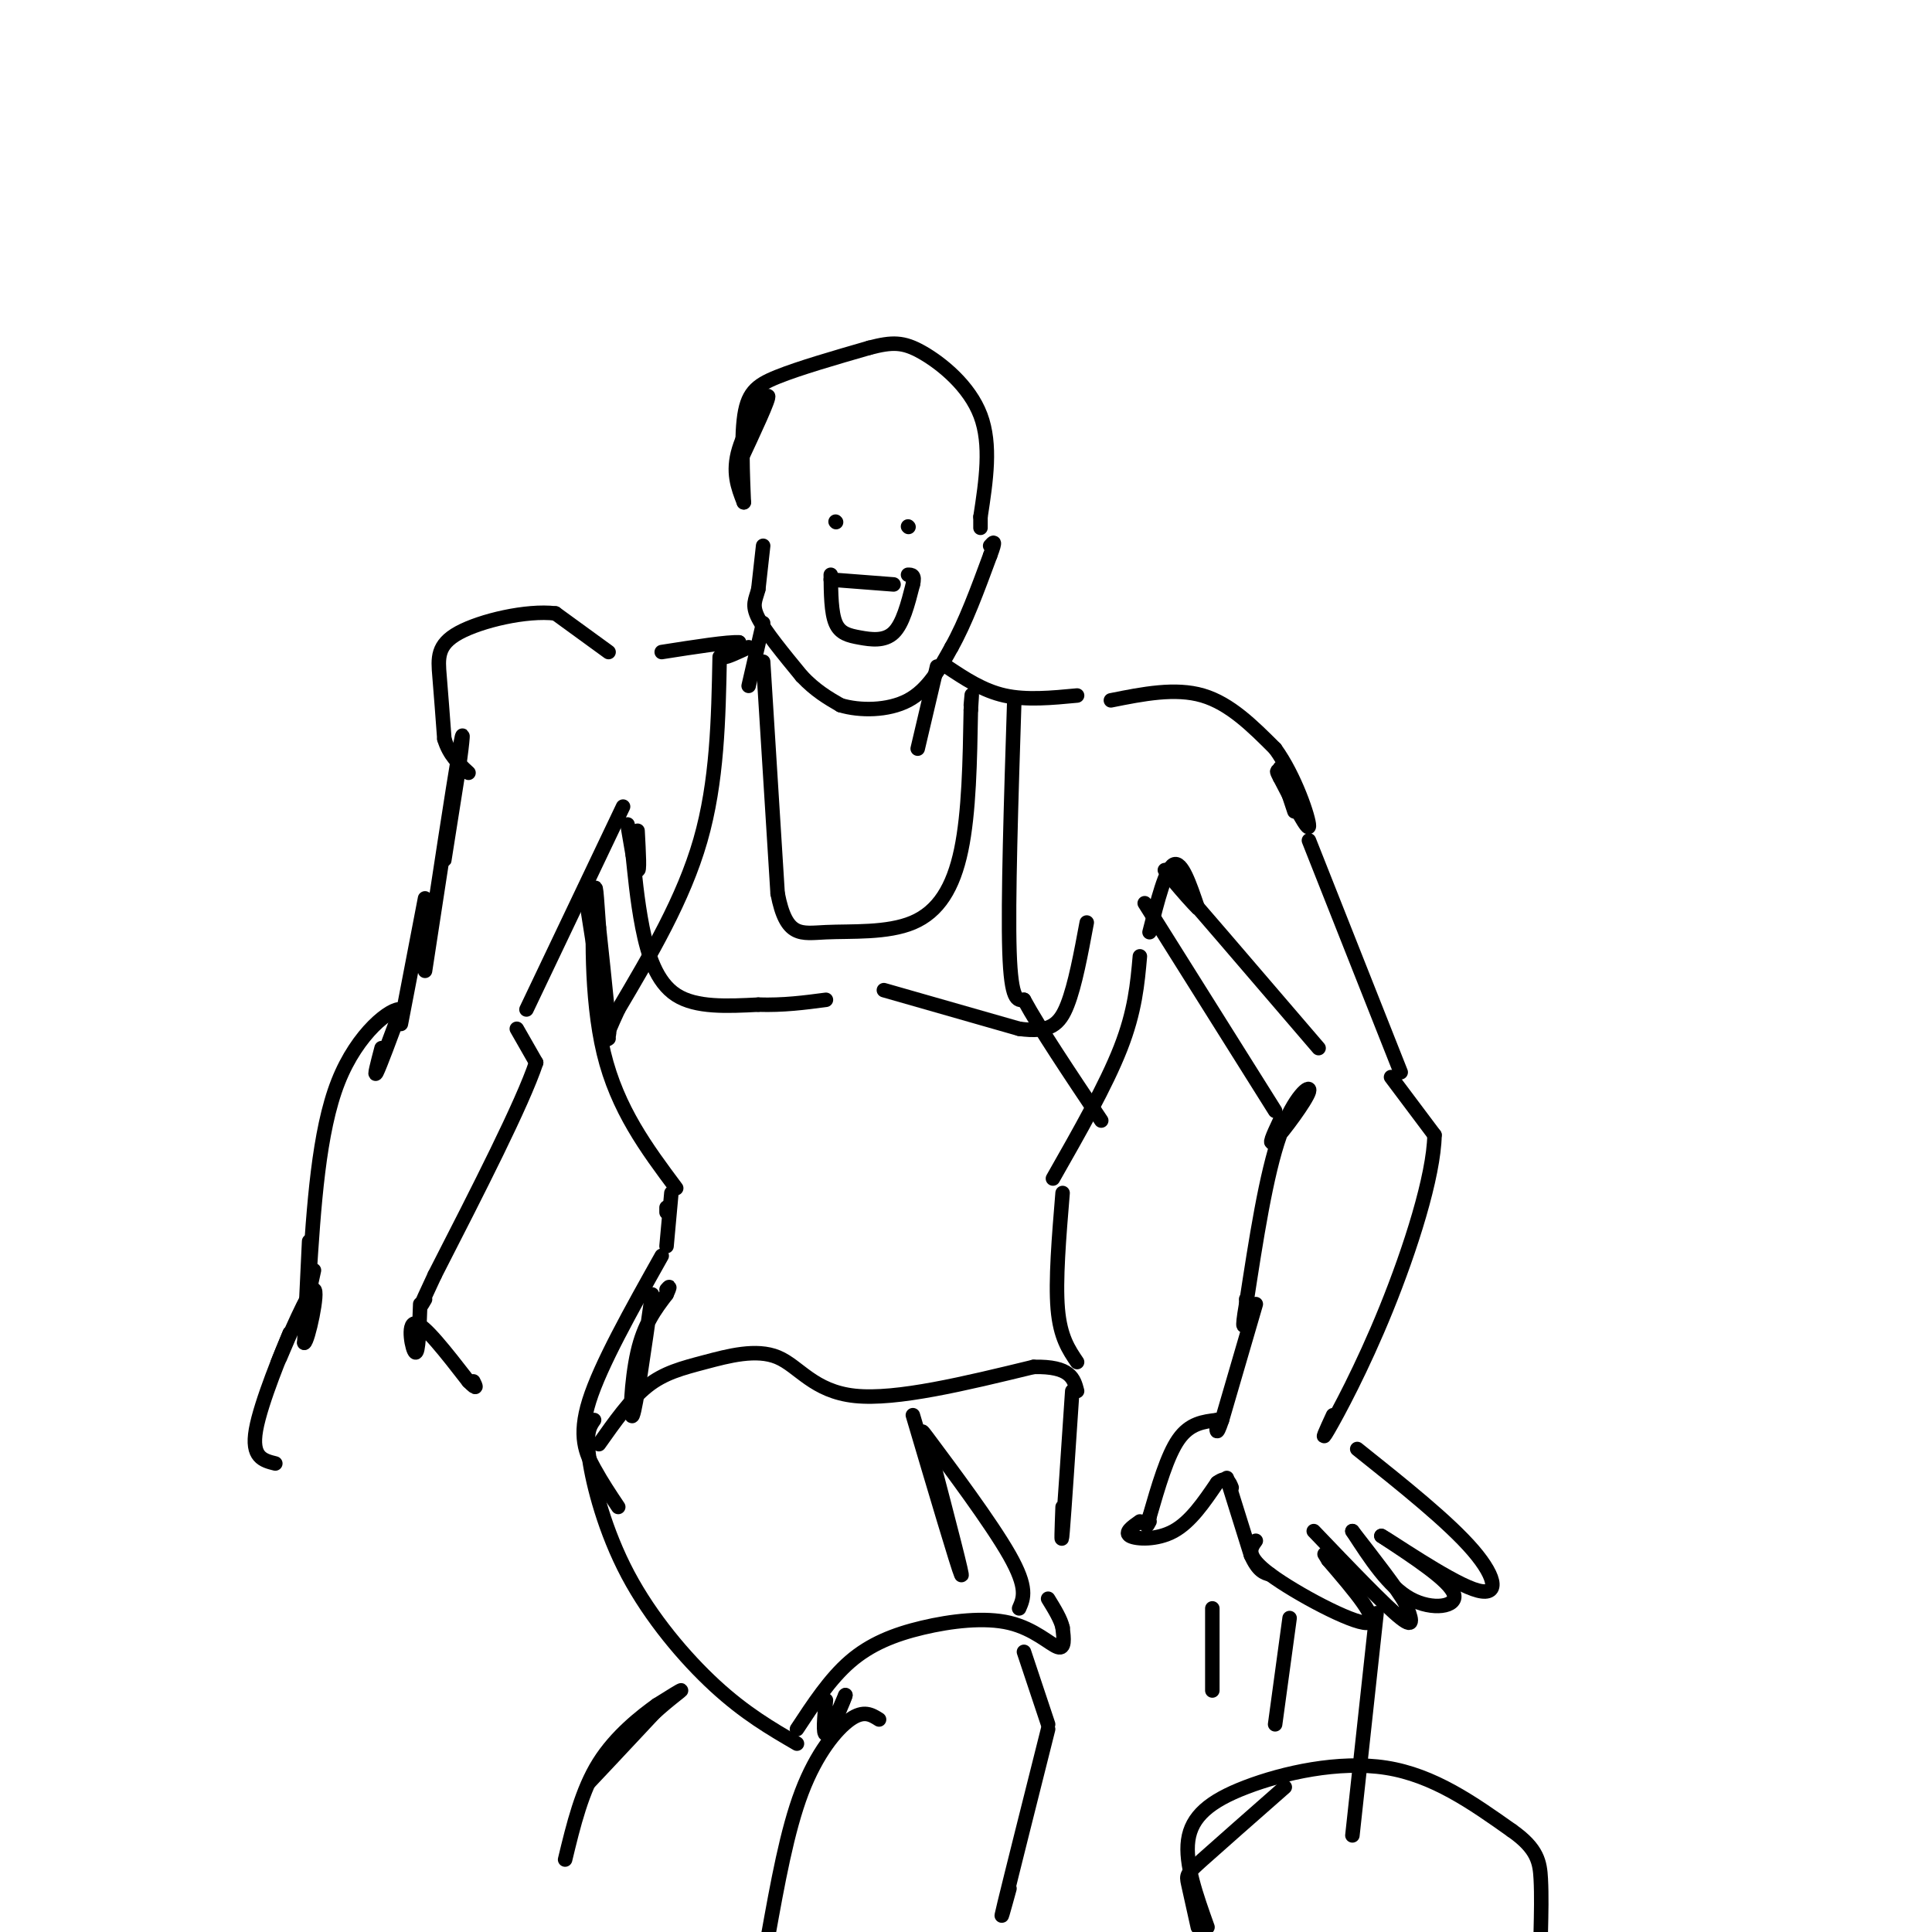 <svg viewBox='0 0 400 400' version='1.1' xmlns='http://www.w3.org/2000/svg' xmlns:xlink='http://www.w3.org/1999/xlink'><g fill='none' stroke='rgb(0,0,0)' stroke-width='3' stroke-linecap='round' stroke-linejoin='round'><path d='M153,96c3.222,-6.889 6.444,-13.778 6,-14c-0.444,-0.222 -4.556,6.222 -6,11c-1.444,4.778 -0.222,7.889 1,11'/><path d='M154,104c-0.036,-1.679 -0.625,-11.375 0,-17c0.625,-5.625 2.464,-7.179 7,-9c4.536,-1.821 11.768,-3.911 19,-6'/><path d='M180,72c4.714,-1.226 7.000,-1.292 11,1c4.000,2.292 9.714,6.940 12,13c2.286,6.060 1.143,13.530 0,21'/><path d='M203,107c0.000,3.667 0.000,2.333 0,1'/><path d='M158,113c0.000,0.000 -1.000,9.000 -1,9'/><path d='M157,122c-0.556,2.200 -1.444,3.200 0,6c1.444,2.800 5.222,7.400 9,12'/><path d='M166,140c2.833,3.000 5.417,4.500 8,6'/><path d='M174,146c3.956,1.200 9.844,1.200 14,-1c4.156,-2.200 6.578,-6.600 9,-11'/><path d='M197,134c2.833,-5.000 5.417,-12.000 8,-19'/><path d='M205,115c1.333,-3.500 0.667,-2.750 0,-2'/><path d='M158,129c0.000,0.000 -3.000,13.000 -3,13'/><path d='M194,138c0.000,0.000 -4.000,17.000 -4,17'/><path d='M155,134c-2.333,1.083 -4.667,2.167 -5,2c-0.333,-0.167 1.333,-1.583 3,-3'/><path d='M153,133c-2.167,-0.167 -9.083,0.917 -16,2'/><path d='M196,138c3.750,2.500 7.500,5.000 12,6c4.500,1.000 9.750,0.500 15,0'/><path d='M126,135c0.000,0.000 -11.000,-8.000 -11,-8'/><path d='M115,127c-5.976,-0.714 -15.417,1.500 -20,4c-4.583,2.500 -4.310,5.286 -4,9c0.310,3.714 0.655,8.357 1,13'/><path d='M92,153c1.000,3.333 3.000,5.167 5,7'/><path d='M132,172c0.244,4.511 0.489,9.022 0,8c-0.489,-1.022 -1.711,-7.578 -2,-9c-0.289,-1.422 0.356,2.289 1,6'/><path d='M131,177c0.393,3.512 0.875,9.292 2,15c1.125,5.708 2.893,11.345 7,14c4.107,2.655 10.554,2.327 17,2'/><path d='M157,208c5.167,0.167 9.583,-0.417 14,-1'/><path d='M183,205c0.000,0.000 28.000,8.000 28,8'/><path d='M211,213c6.400,0.889 8.400,-0.889 10,-5c1.600,-4.111 2.800,-10.556 4,-17'/><path d='M94,165c-1.083,7.000 -2.167,14.000 -2,13c0.167,-1.000 1.583,-10.000 3,-19'/><path d='M95,159c0.778,-5.622 1.222,-10.178 0,-3c-1.222,7.178 -4.111,26.089 -7,45'/><path d='M129,167c0.000,0.000 -20.000,42.000 -20,42'/><path d='M88,186c0.000,0.000 -5.000,26.000 -5,26'/><path d='M79,217c-0.833,3.167 -1.667,6.333 -1,5c0.667,-1.333 2.833,-7.167 5,-13'/><path d='M83,209c-1.844,-0.511 -8.956,4.711 -13,15c-4.044,10.289 -5.022,25.644 -6,41'/><path d='M64,265c-0.833,6.500 0.083,2.250 1,-2'/><path d='M107,213c0.000,0.000 4.000,7.000 4,7'/><path d='M111,220c-2.833,8.500 -11.917,26.250 -21,44'/><path d='M90,264c-3.833,8.167 -2.917,6.583 -2,5'/><path d='M64,257c0.000,0.000 -1.000,21.000 -1,21'/><path d='M63,278c0.738,-0.131 3.083,-10.958 2,-11c-1.083,-0.042 -5.595,10.702 -7,14c-1.405,3.298 0.298,-0.851 2,-5'/><path d='M60,276c-1.422,3.356 -5.978,14.244 -7,20c-1.022,5.756 1.489,6.378 4,7'/><path d='M121,184c2.250,14.333 4.500,28.667 5,30c0.500,1.333 -0.750,-10.333 -2,-22'/><path d='M124,192c-0.476,-6.333 -0.667,-11.167 -1,-6c-0.333,5.167 -0.810,20.333 2,32c2.810,11.667 8.905,19.833 15,28'/><path d='M236,198c-0.500,5.667 -1.000,11.333 -4,19c-3.000,7.667 -8.500,17.333 -14,27'/><path d='M139,247c0.000,0.000 -1.000,11.000 -1,11'/><path d='M138,250c0.000,0.000 0.000,1.000 0,1'/><path d='M135,268c-1.667,11.733 -3.333,23.467 -4,25c-0.667,1.533 -0.333,-7.133 1,-13c1.333,-5.867 3.667,-8.933 6,-12'/><path d='M138,268c1.000,-2.167 0.500,-1.583 0,-1'/><path d='M137,260c-6.333,11.289 -12.667,22.578 -15,30c-2.333,7.422 -0.667,10.978 1,14c1.667,3.022 3.333,5.511 5,8'/><path d='M123,294c-0.893,1.280 -1.786,2.560 -1,8c0.786,5.440 3.250,15.042 8,24c4.750,8.958 11.786,17.274 18,23c6.214,5.726 11.607,8.863 17,12'/><path d='M189,293c4.667,15.750 9.333,31.500 10,33c0.667,1.500 -2.667,-11.250 -6,-24'/><path d='M193,302c-1.857,-5.631 -3.500,-7.708 0,-3c3.500,4.708 12.143,16.202 16,23c3.857,6.798 2.929,8.899 2,11'/><path d='M165,358c3.418,-5.201 6.836,-10.402 11,-14c4.164,-3.598 9.075,-5.593 15,-7c5.925,-1.407 12.864,-2.225 18,-1c5.136,1.225 8.467,4.493 10,5c1.533,0.507 1.266,-1.746 1,-4'/><path d='M220,337c-0.333,-1.667 -1.667,-3.833 -3,-6'/><path d='M171,352c-0.333,3.583 -0.667,7.167 0,7c0.667,-0.167 2.333,-4.083 4,-8'/><path d='M175,351c0.333,-0.500 -0.833,2.250 -2,5'/><path d='M182,356c-1.578,-1.000 -3.156,-2.000 -6,0c-2.844,2.000 -6.956,7.000 -10,15c-3.044,8.000 -5.022,19.000 -7,30'/><path d='M212,342c0.000,0.000 5.000,15.000 5,15'/><path d='M217,358c-3.833,15.250 -7.667,30.500 -9,36c-1.333,5.500 -0.167,1.250 1,-3'/><path d='M220,247c-0.750,9.083 -1.500,18.167 -1,24c0.500,5.833 2.250,8.417 4,11'/><path d='M124,299c3.254,-4.609 6.507,-9.219 10,-12c3.493,-2.781 7.225,-3.735 12,-5c4.775,-1.265 10.593,-2.841 15,-1c4.407,1.841 7.402,7.097 16,8c8.598,0.903 22.799,-2.549 37,-6'/><path d='M214,283c7.667,-0.167 8.333,2.417 9,5'/><path d='M222,288c-0.833,12.500 -1.667,25.000 -2,29c-0.333,4.000 -0.167,-0.500 0,-5'/><path d='M137,353c-7.250,7.750 -14.500,15.500 -15,16c-0.500,0.500 5.750,-6.250 12,-13'/><path d='M134,356c3.644,-3.489 6.756,-5.711 7,-6c0.244,-0.289 -2.378,1.356 -5,3'/><path d='M136,353c-3.133,2.244 -8.467,6.356 -12,12c-3.533,5.644 -5.267,12.822 -7,20'/><path d='M87,270c-0.178,5.156 -0.356,10.311 -1,10c-0.644,-0.311 -1.756,-6.089 0,-6c1.756,0.089 6.378,6.044 11,12'/><path d='M97,286c2.000,2.000 1.500,1.000 1,0'/><path d='M238,193c1.667,-6.583 3.333,-13.167 5,-14c1.667,-0.833 3.333,4.083 5,9'/><path d='M248,188c-1.933,-1.756 -9.267,-10.644 -6,-7c3.267,3.644 17.133,19.822 31,36'/><path d='M230,145c6.667,-1.333 13.333,-2.667 19,-1c5.667,1.667 10.333,6.333 15,11'/><path d='M264,155c4.156,5.711 7.044,14.489 7,16c-0.044,1.511 -3.022,-4.244 -6,-10'/><path d='M265,161c-1.000,-1.833 -0.500,-1.417 0,-1'/><path d='M265,159c0.000,0.000 3.000,9.000 3,9'/><path d='M237,187c0.000,0.000 27.000,43.000 27,43'/><path d='M271,174c0.000,0.000 19.000,48.000 19,48'/><path d='M265,232c-1.351,2.881 -2.702,5.762 -1,4c1.702,-1.762 6.458,-8.167 7,-10c0.542,-1.833 -3.131,0.905 -6,9c-2.869,8.095 -4.935,21.548 -7,35'/><path d='M258,270c-1.089,6.289 -0.311,4.511 0,3c0.311,-1.511 0.156,-2.756 0,-4'/><path d='M288,223c0.000,0.000 9.000,12.000 9,12'/><path d='M297,235c-0.143,8.476 -5.000,23.667 -10,36c-5.000,12.333 -10.143,21.810 -12,25c-1.857,3.190 -0.429,0.095 1,-3'/><path d='M260,270c0.000,0.000 -7.000,24.000 -7,24'/><path d='M253,294c-1.333,4.000 -1.167,2.000 -1,0'/><path d='M149,136c-0.250,12.917 -0.500,25.833 -4,38c-3.500,12.167 -10.250,23.583 -17,35'/><path d='M128,209c-3.167,6.833 -2.583,6.417 -2,6'/><path d='M210,145c-0.667,20.833 -1.333,41.667 -1,52c0.333,10.333 1.667,10.167 3,10'/><path d='M212,207c3.167,5.833 9.583,15.417 16,25'/><path d='M158,137c0.000,0.000 3.000,48.000 3,48'/><path d='M161,185c1.791,9.212 4.769,8.242 10,8c5.231,-0.242 12.716,0.242 18,-2c5.284,-2.242 8.367,-7.212 10,-15c1.633,-7.788 1.817,-18.394 2,-29'/><path d='M201,147c0.333,-5.000 0.167,-3.000 0,-1'/><path d='M252,294c-2.833,0.333 -5.667,0.667 -8,4c-2.333,3.333 -4.167,9.667 -6,16'/><path d='M238,314c-1.000,2.833 -0.500,1.917 0,1'/><path d='M236,315c-1.644,1.156 -3.289,2.311 -2,3c1.289,0.689 5.511,0.911 9,-1c3.489,-1.911 6.244,-5.956 9,-10'/><path d='M252,307c2.000,-1.500 2.500,-0.250 3,1'/><path d='M254,306c0.000,0.000 5.000,16.000 5,16'/><path d='M259,322c1.500,3.333 2.750,3.667 4,4'/><path d='M260,319c-1.133,1.556 -2.267,3.111 3,7c5.267,3.889 16.933,10.111 20,10c3.067,-0.111 -2.467,-6.556 -8,-13'/><path d='M275,323c-1.333,-2.167 -0.667,-1.083 0,0'/><path d='M272,317c7.417,7.750 14.833,15.500 18,18c3.167,2.500 2.083,-0.250 1,-3'/><path d='M291,332c-1.667,-3.000 -6.333,-9.000 -11,-15'/><path d='M280,317c3.733,5.756 7.467,11.511 12,14c4.533,2.489 9.867,1.711 9,-1c-0.867,-2.711 -7.933,-7.356 -15,-12'/><path d='M286,318c1.690,0.857 13.417,9.000 19,11c5.583,2.000 5.024,-2.143 0,-8c-5.024,-5.857 -14.512,-13.429 -24,-21'/><path d='M251,333c0.000,0.000 0.000,17.000 0,17'/><path d='M267,335c0.000,0.000 -3.000,22.000 -3,22'/><path d='M285,334c0.000,0.000 -5.000,46.000 -5,46'/><path d='M266,370c-6.800,5.978 -13.600,11.956 -17,15c-3.400,3.044 -3.400,3.156 -3,5c0.400,1.844 1.200,5.422 2,9'/><path d='M250,399c-2.339,-6.560 -4.679,-13.119 -4,-18c0.679,-4.881 4.375,-8.083 12,-11c7.625,-2.917 19.179,-5.548 29,-4c9.821,1.548 17.911,7.274 26,13'/><path d='M313,379c5.378,3.756 5.822,6.644 6,10c0.178,3.356 0.089,7.178 0,11'/><path d='M173,108c0.000,0.000 0.100,0.100 0.1,0.1'/><path d='M188,109c0.000,0.000 0.100,0.100 0.1,0.1'/><path d='M172,120c0.000,0.000 13.000,1.000 13,1'/><path d='M172,119c0.042,3.917 0.083,7.833 1,10c0.917,2.167 2.708,2.583 5,3c2.292,0.417 5.083,0.833 7,-1c1.917,-1.833 2.958,-5.917 4,-10'/><path d='M189,121c0.500,-2.000 -0.250,-2.000 -1,-2'/></g>
</svg>